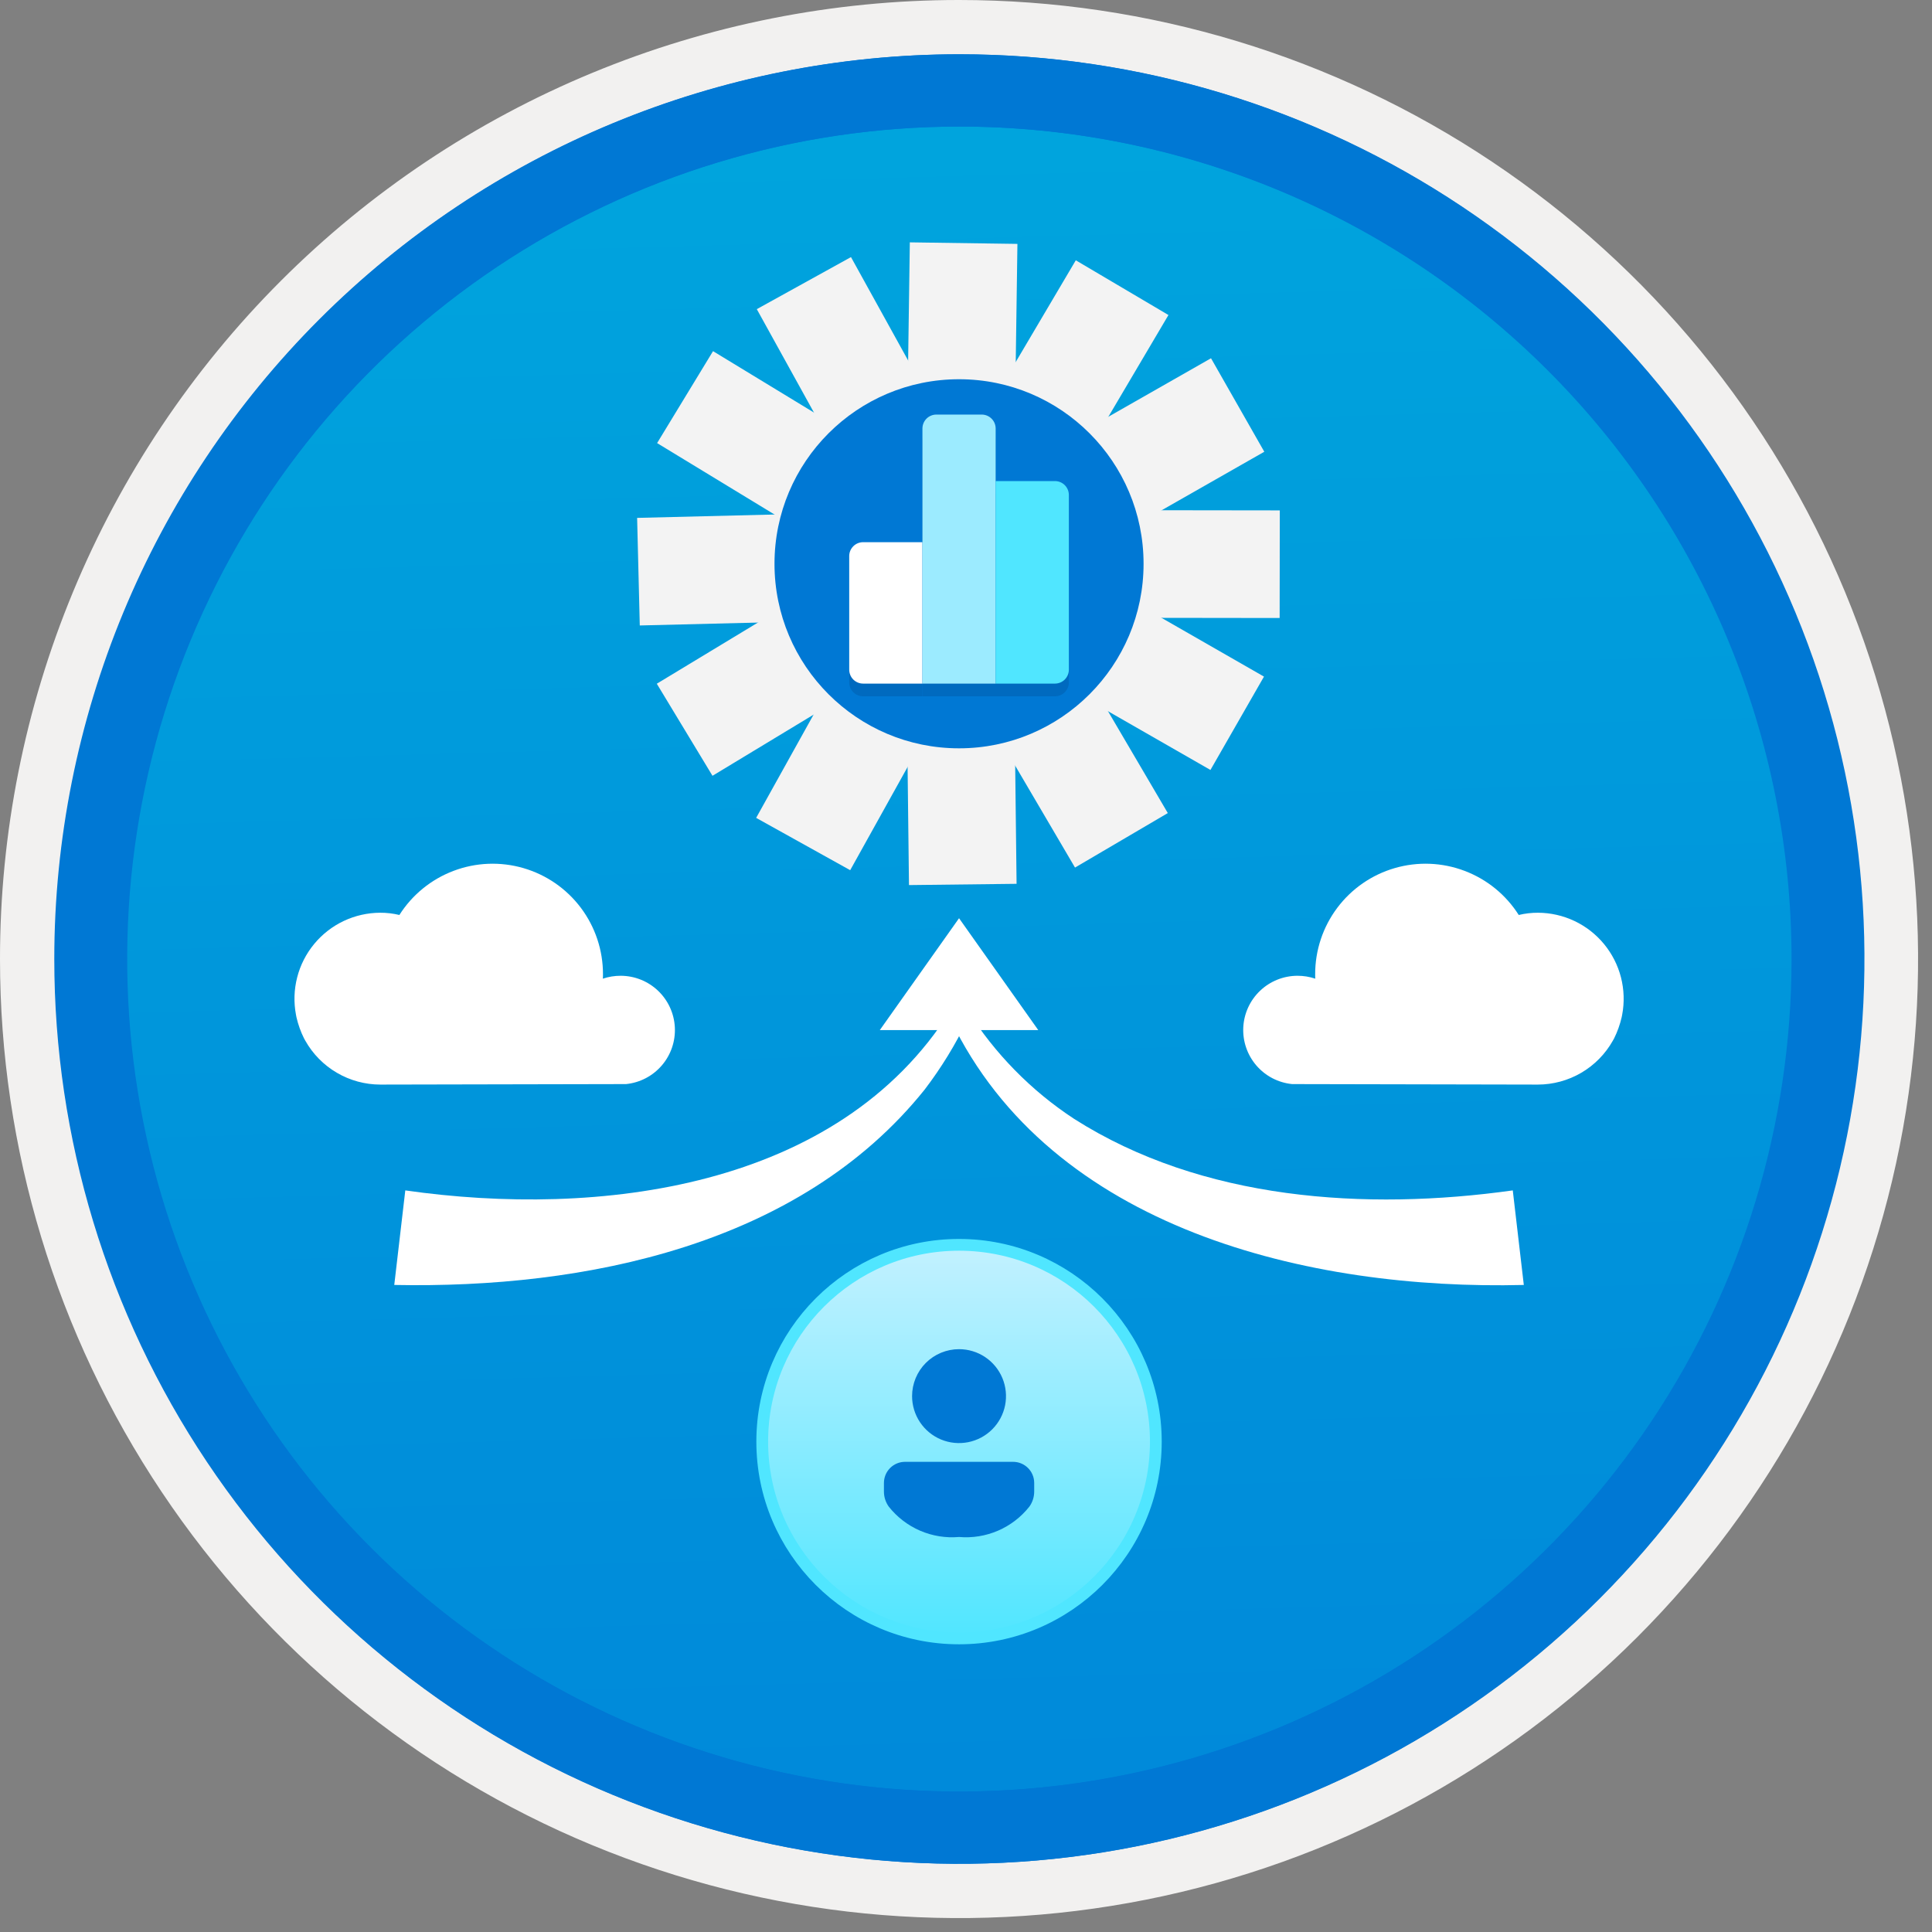 <svg width="100" height="100" viewBox="0 0 100 100" fill="none" xmlns="http://www.w3.org/2000/svg">
<rect x="0" y="0" width="100" height="100" fill="#808080" stroke="none"/>
<g clip-path="url(#clip0_1155_1703)">
<path d="M49.64 96.45C40.382 96.45 31.332 93.705 23.634 88.561C15.936 83.418 9.936 76.107 6.393 67.553C2.85 59 1.923 49.588 3.73 40.508C5.536 31.428 9.994 23.087 16.54 16.54C23.087 9.994 31.428 5.536 40.508 3.729C49.588 1.923 59 2.85 67.553 6.393C76.107 9.936 83.418 15.936 88.561 23.634C93.705 31.332 96.45 40.382 96.45 49.64C96.451 55.787 95.24 61.874 92.888 67.554C90.535 73.233 87.088 78.394 82.741 82.741C78.394 87.087 73.234 90.535 67.554 92.888C61.875 95.24 55.787 96.45 49.64 96.45V96.45Z" fill="url(#paint0_linear_1155_1703)"/>
<path fill-rule="evenodd" clip-rule="evenodd" d="M95.54 49.64C95.54 58.718 92.848 67.593 87.805 75.141C82.761 82.689 75.592 88.572 67.205 92.046C58.818 95.52 49.589 96.429 40.685 94.658C31.782 92.887 23.603 88.515 17.184 82.096C10.765 75.677 6.393 67.498 4.622 58.595C2.851 49.691 3.76 40.462 7.234 32.075C10.708 23.688 16.591 16.519 24.139 11.476C31.688 6.432 40.562 3.74 49.64 3.74C55.668 3.74 61.636 4.927 67.205 7.234C72.774 9.541 77.834 12.921 82.096 17.184C86.359 21.446 89.739 26.506 92.046 32.075C94.353 37.644 95.54 43.612 95.54 49.64V49.64ZM49.64 3.62732e-07C59.458 3.62732e-07 69.055 2.911 77.219 8.366C85.382 13.82 91.744 21.573 95.501 30.644C99.258 39.714 100.242 49.695 98.326 59.324C96.411 68.954 91.683 77.799 84.741 84.741C77.799 91.683 68.954 96.411 59.324 98.326C49.695 100.242 39.714 99.258 30.644 95.501C21.573 91.744 13.82 85.382 8.366 77.219C2.911 69.055 3.62732e-07 59.458 3.62732e-07 49.64C-0.001 43.121 1.283 36.666 3.777 30.643C6.271 24.62 9.928 19.147 14.537 14.537C19.147 9.928 24.62 6.271 30.643 3.777C36.666 1.283 43.121 -0.001 49.64 3.62732e-07V3.62732e-07Z" fill="#F2F1F0"/>
<path fill-rule="evenodd" clip-rule="evenodd" d="M92.73 49.64C92.73 58.163 90.202 66.493 85.468 73.58C80.733 80.666 74.003 86.189 66.129 89.45C58.256 92.711 49.592 93.565 41.233 91.902C32.874 90.24 25.197 86.136 19.17 80.109C13.144 74.083 9.04 66.405 7.378 58.047C5.715 49.688 6.568 41.024 9.83 33.15C13.091 25.277 18.614 18.547 25.7 13.812C32.786 9.077 41.117 6.55 49.64 6.55C55.298 6.55 60.902 7.664 66.13 9.829C71.358 11.995 76.108 15.169 80.11 19.17C84.111 23.171 87.285 27.922 89.45 33.15C91.616 38.378 92.73 43.981 92.73 49.64V49.64ZM49.64 2.81C58.902 2.81 67.956 5.557 75.657 10.702C83.358 15.848 89.36 23.162 92.905 31.719C96.449 40.276 97.377 49.692 95.57 58.776C93.763 67.86 89.303 76.205 82.753 82.754C76.204 89.303 67.86 93.763 58.776 95.57C49.691 97.377 40.276 96.45 31.718 92.905C23.161 89.361 15.848 83.359 10.702 75.657C5.556 67.956 2.81 58.902 2.81 49.64C2.811 37.22 7.745 25.31 16.527 16.528C25.309 7.745 37.22 2.811 49.64 2.81V2.81Z" fill="#0078D4"/>
<path fill-rule="evenodd" clip-rule="evenodd" d="M92.764 49.64C92.764 58.163 90.237 66.493 85.502 73.58C80.767 80.666 74.037 86.189 66.164 89.45C58.29 92.711 49.626 93.565 41.267 91.902C32.909 90.24 25.231 86.136 19.204 80.109C13.178 74.083 9.074 66.405 7.412 58.047C5.749 49.688 6.602 41.024 9.864 33.15C13.125 25.277 18.648 18.547 25.734 13.812C32.82 9.077 41.151 6.55 49.674 6.55C55.333 6.55 60.936 7.664 66.164 9.829C71.392 11.995 76.142 15.169 80.144 19.17C84.145 23.171 87.319 27.922 89.484 33.15C91.65 38.378 92.764 43.981 92.764 49.64V49.64ZM49.674 2.81C58.936 2.81 67.99 5.557 75.691 10.702C83.392 15.848 89.395 23.162 92.939 31.719C96.484 40.276 97.411 49.692 95.604 58.776C93.797 67.86 89.337 76.205 82.788 82.754C76.238 89.303 67.894 93.763 58.81 95.57C49.726 97.377 40.31 96.45 31.753 92.905C23.196 89.361 15.882 83.359 10.736 75.657C5.59 67.956 2.844 58.902 2.844 49.64C2.845 37.22 7.779 25.31 16.561 16.528C25.343 7.745 37.254 2.811 49.674 2.81V2.81Z" fill="#0078D4"/>
<path d="M49.639 84.804C55.265 84.804 59.826 80.244 59.826 74.618C59.826 68.993 55.265 64.432 49.639 64.432C44.014 64.432 39.453 68.993 39.453 74.618C39.453 80.244 44.014 84.804 49.639 84.804Z" fill="url(#paint1_linear_1155_1703)" stroke="#50E6FF" stroke-width="0.609" stroke-miterlimit="10"/>
<path d="M52.437 75.664C52.581 75.664 52.723 75.692 52.855 75.747C52.988 75.802 53.109 75.883 53.21 75.984C53.312 76.086 53.392 76.206 53.447 76.339C53.502 76.472 53.53 76.614 53.53 76.757V77.204C53.53 77.483 53.443 77.754 53.281 77.981C52.852 78.524 52.294 78.952 51.659 79.227C51.023 79.501 50.329 79.614 49.64 79.554C48.95 79.614 48.256 79.502 47.621 79.227C46.986 78.952 46.429 78.524 46 77.98C45.839 77.754 45.752 77.483 45.752 77.204V76.757C45.752 76.614 45.781 76.472 45.835 76.339C45.89 76.206 45.971 76.086 46.072 75.984C46.174 75.883 46.294 75.802 46.427 75.747C46.56 75.692 46.702 75.664 46.846 75.664H52.437ZM49.64 69.833C50.12 69.833 50.59 69.975 50.99 70.242C51.39 70.509 51.701 70.889 51.885 71.333C52.069 71.777 52.117 72.266 52.024 72.737C51.93 73.209 51.698 73.642 51.358 73.982C51.019 74.322 50.585 74.553 50.114 74.647C49.642 74.741 49.154 74.693 48.709 74.509C48.265 74.325 47.886 74.013 47.619 73.614C47.352 73.214 47.209 72.744 47.209 72.263C47.209 71.619 47.465 71 47.921 70.544C48.377 70.089 48.995 69.833 49.64 69.833L49.64 69.833Z" fill="#0078D4"/>
<path d="M35.459 20.555L44.433 26.014" stroke="#F3F3F3" stroke-width="5.57" stroke-miterlimit="10"/>
<path d="M41.609 14.654L46.691 23.848" stroke="#F3F3F3" stroke-width="5.57" stroke-miterlimit="10"/>
<path d="M49.877 12.584L49.727 23.088" stroke="#F3F3F3" stroke-width="5.57" stroke-miterlimit="10"/>
<path d="M58.081 14.889L52.739 23.934" stroke="#F3F3F3" stroke-width="5.57" stroke-miterlimit="10"/>
<path d="M64.061 20.963L54.934 26.164" stroke="#F3F3F3" stroke-width="5.57" stroke-miterlimit="10"/>
<path d="M66.238 29.203L55.734 29.189" stroke="#F3F3F3" stroke-width="5.57" stroke-miterlimit="10"/>
<path d="M64.038 37.437L54.925 32.212" stroke="#F3F3F3" stroke-width="5.57" stroke-miterlimit="10"/>
<path d="M58.044 43.495L52.725 34.436" stroke="#F3F3F3" stroke-width="5.57" stroke-miterlimit="10"/>
<path d="M49.833 45.779L49.71 35.275" stroke="#F3F3F3" stroke-width="5.57" stroke-miterlimit="10"/>
<path d="M41.572 43.687L46.678 34.507" stroke="#F3F3F3" stroke-width="5.57" stroke-miterlimit="10"/>
<path d="M35.437 37.772L44.426 32.335" stroke="#F3F3F3" stroke-width="5.57" stroke-miterlimit="10"/>
<path d="M33.046 29.59L43.548 29.331" stroke="#F3F3F3" stroke-width="5.57" stroke-miterlimit="10"/>
<path d="M49.64 38.733C54.915 38.733 59.191 34.456 59.191 29.181C59.191 23.906 54.915 19.629 49.64 19.629C44.364 19.629 40.088 23.906 40.088 29.181C40.088 34.456 44.364 38.733 49.64 38.733Z" fill="#0078D4"/>
<g opacity="0.2">
<path d="M43.955 29.44V35.319C43.955 35.413 43.974 35.507 44.01 35.595C44.046 35.682 44.099 35.761 44.166 35.828C44.233 35.895 44.313 35.949 44.4 35.985C44.487 36.021 44.581 36.04 44.676 36.04H47.745V28.719H44.676C44.581 28.719 44.487 28.738 44.4 28.774C44.313 28.81 44.233 28.863 44.166 28.93C44.099 28.997 44.046 29.077 44.01 29.164C43.974 29.252 43.955 29.345 43.955 29.44Z" fill="#003067"/>
<path d="M54.603 25.557H51.535V22.835C51.535 22.644 51.459 22.461 51.323 22.326C51.188 22.191 51.005 22.115 50.814 22.115H48.466C48.371 22.115 48.277 22.133 48.19 22.17C48.102 22.206 48.023 22.259 47.956 22.326C47.889 22.393 47.836 22.472 47.8 22.56C47.764 22.647 47.745 22.741 47.745 22.835V36.039H54.603C54.698 36.039 54.792 36.021 54.879 35.985C54.967 35.949 55.046 35.895 55.113 35.828C55.18 35.761 55.233 35.682 55.269 35.595C55.306 35.507 55.324 35.413 55.324 35.319V26.277C55.324 26.183 55.306 26.089 55.269 26.002C55.233 25.914 55.18 25.835 55.113 25.768C55.046 25.701 54.967 25.648 54.879 25.612C54.792 25.575 54.698 25.557 54.603 25.557V25.557Z" fill="#003067"/>
</g>
<path d="M44.676 28.063H47.745V35.383H44.676C44.485 35.383 44.301 35.307 44.166 35.172C44.031 35.037 43.955 34.853 43.955 34.662V28.783C43.955 28.592 44.031 28.409 44.166 28.274C44.301 28.139 44.485 28.063 44.676 28.063Z" fill="white"/>
<path d="M50.814 21.458H48.466C48.371 21.458 48.277 21.477 48.19 21.513C48.102 21.549 48.023 21.602 47.956 21.669C47.889 21.736 47.836 21.816 47.8 21.903C47.764 21.991 47.745 22.084 47.745 22.179V35.383H51.535V22.179C51.535 21.988 51.459 21.804 51.323 21.669C51.188 21.534 51.005 21.458 50.814 21.458V21.458Z" fill="#9CEBFF"/>
<path d="M54.603 35.383C54.794 35.383 54.978 35.307 55.113 35.172C55.248 35.037 55.324 34.853 55.324 34.662V25.621C55.324 25.43 55.248 25.246 55.113 25.111C54.978 24.976 54.794 24.9 54.603 24.9H51.534V35.383H54.603Z" fill="#50E6FF"/>
<path d="M83.937 52.654C83.943 52.609 83.956 52.563 83.963 52.524C84.085 51.882 84.063 51.221 83.901 50.587C83.738 49.954 83.438 49.365 83.022 48.861C82.606 48.356 82.084 47.95 81.493 47.67C80.902 47.391 80.256 47.245 79.603 47.243C79.268 47.242 78.935 47.281 78.61 47.359C77.947 46.314 76.963 45.512 75.805 45.075C74.648 44.637 73.379 44.587 72.191 44.933C71.002 45.278 69.958 46 69.216 46.99C68.473 47.98 68.072 49.184 68.073 50.422C68.073 50.5 68.073 50.578 68.079 50.656C67.782 50.556 67.471 50.505 67.158 50.506C66.437 50.507 65.744 50.784 65.222 51.281C64.699 51.778 64.388 52.457 64.352 53.177C64.317 53.897 64.559 54.603 65.029 55.149C65.499 55.696 66.161 56.04 66.879 56.112L79.596 56.138C80.388 56.137 81.165 55.926 81.848 55.526C82.531 55.126 83.095 54.551 83.483 53.861C83.502 53.822 83.528 53.783 83.548 53.744C83.719 53.397 83.85 53.031 83.937 52.654V52.654Z" fill="white"/>
<path d="M15.345 52.654C15.339 52.609 15.326 52.563 15.32 52.524C15.198 51.882 15.219 51.221 15.382 50.587C15.544 49.954 15.844 49.365 16.261 48.861C16.677 48.356 17.199 47.95 17.79 47.67C18.381 47.391 19.026 47.245 19.68 47.243C20.014 47.242 20.348 47.281 20.672 47.359C21.335 46.314 22.319 45.512 23.477 45.075C24.635 44.637 25.903 44.587 27.092 44.933C28.28 45.278 29.324 46 30.067 46.99C30.809 47.98 31.211 49.184 31.21 50.422C31.21 50.5 31.21 50.578 31.203 50.656C31.5 50.556 31.811 50.505 32.125 50.506C32.846 50.507 33.539 50.784 34.061 51.281C34.583 51.778 34.894 52.457 34.93 53.177C34.966 53.897 34.724 54.603 34.253 55.149C33.783 55.696 33.121 56.04 32.404 56.112L19.686 56.138C18.895 56.137 18.118 55.926 17.435 55.526C16.752 55.126 16.187 54.551 15.8 53.861C15.78 53.822 15.754 53.783 15.735 53.744C15.563 53.397 15.432 53.031 15.345 52.654V52.654Z" fill="white"/>
<path d="M20.978 61.615C30.94 63.041 43.386 61.559 49.2 52.296L50.08 52.771C49.465 54.053 48.721 55.268 47.859 56.398C41.394 64.46 30.284 66.705 20.407 66.509L20.978 61.615H20.978Z" fill="white"/>
<path d="M78.872 66.509C67.761 66.788 54.407 63.623 49.2 52.771L50.08 52.296C51.494 54.539 53.373 56.454 55.591 57.909C62.22 62.137 70.701 62.679 78.301 61.615L78.872 66.509Z" fill="white"/>
<path d="M45.539 53.317L49.64 47.527L53.74 53.317H45.539Z" fill="white"/>
</g>
<defs>
<linearGradient id="paint0_linear_1155_1703" x1="47.87" y1="-15.153" x2="51.852" y2="130.615" gradientUnits="userSpaceOnUse">
<stop stop-color="#00ABDE"/>
<stop offset="1" stop-color="#007ED8"/>
</linearGradient>
<linearGradient id="paint1_linear_1155_1703" x1="49.639" y1="84.804" x2="49.639" y2="64.432" gradientUnits="userSpaceOnUse">
<stop stop-color="#50E6FF"/>
<stop offset="1" stop-color="#C3F1FF"/>
</linearGradient>
<clipPath id="clip0_1155_1703">
<rect width="99.28" height="99.28" fill="white"/>
</clipPath>
</defs>
</svg>
